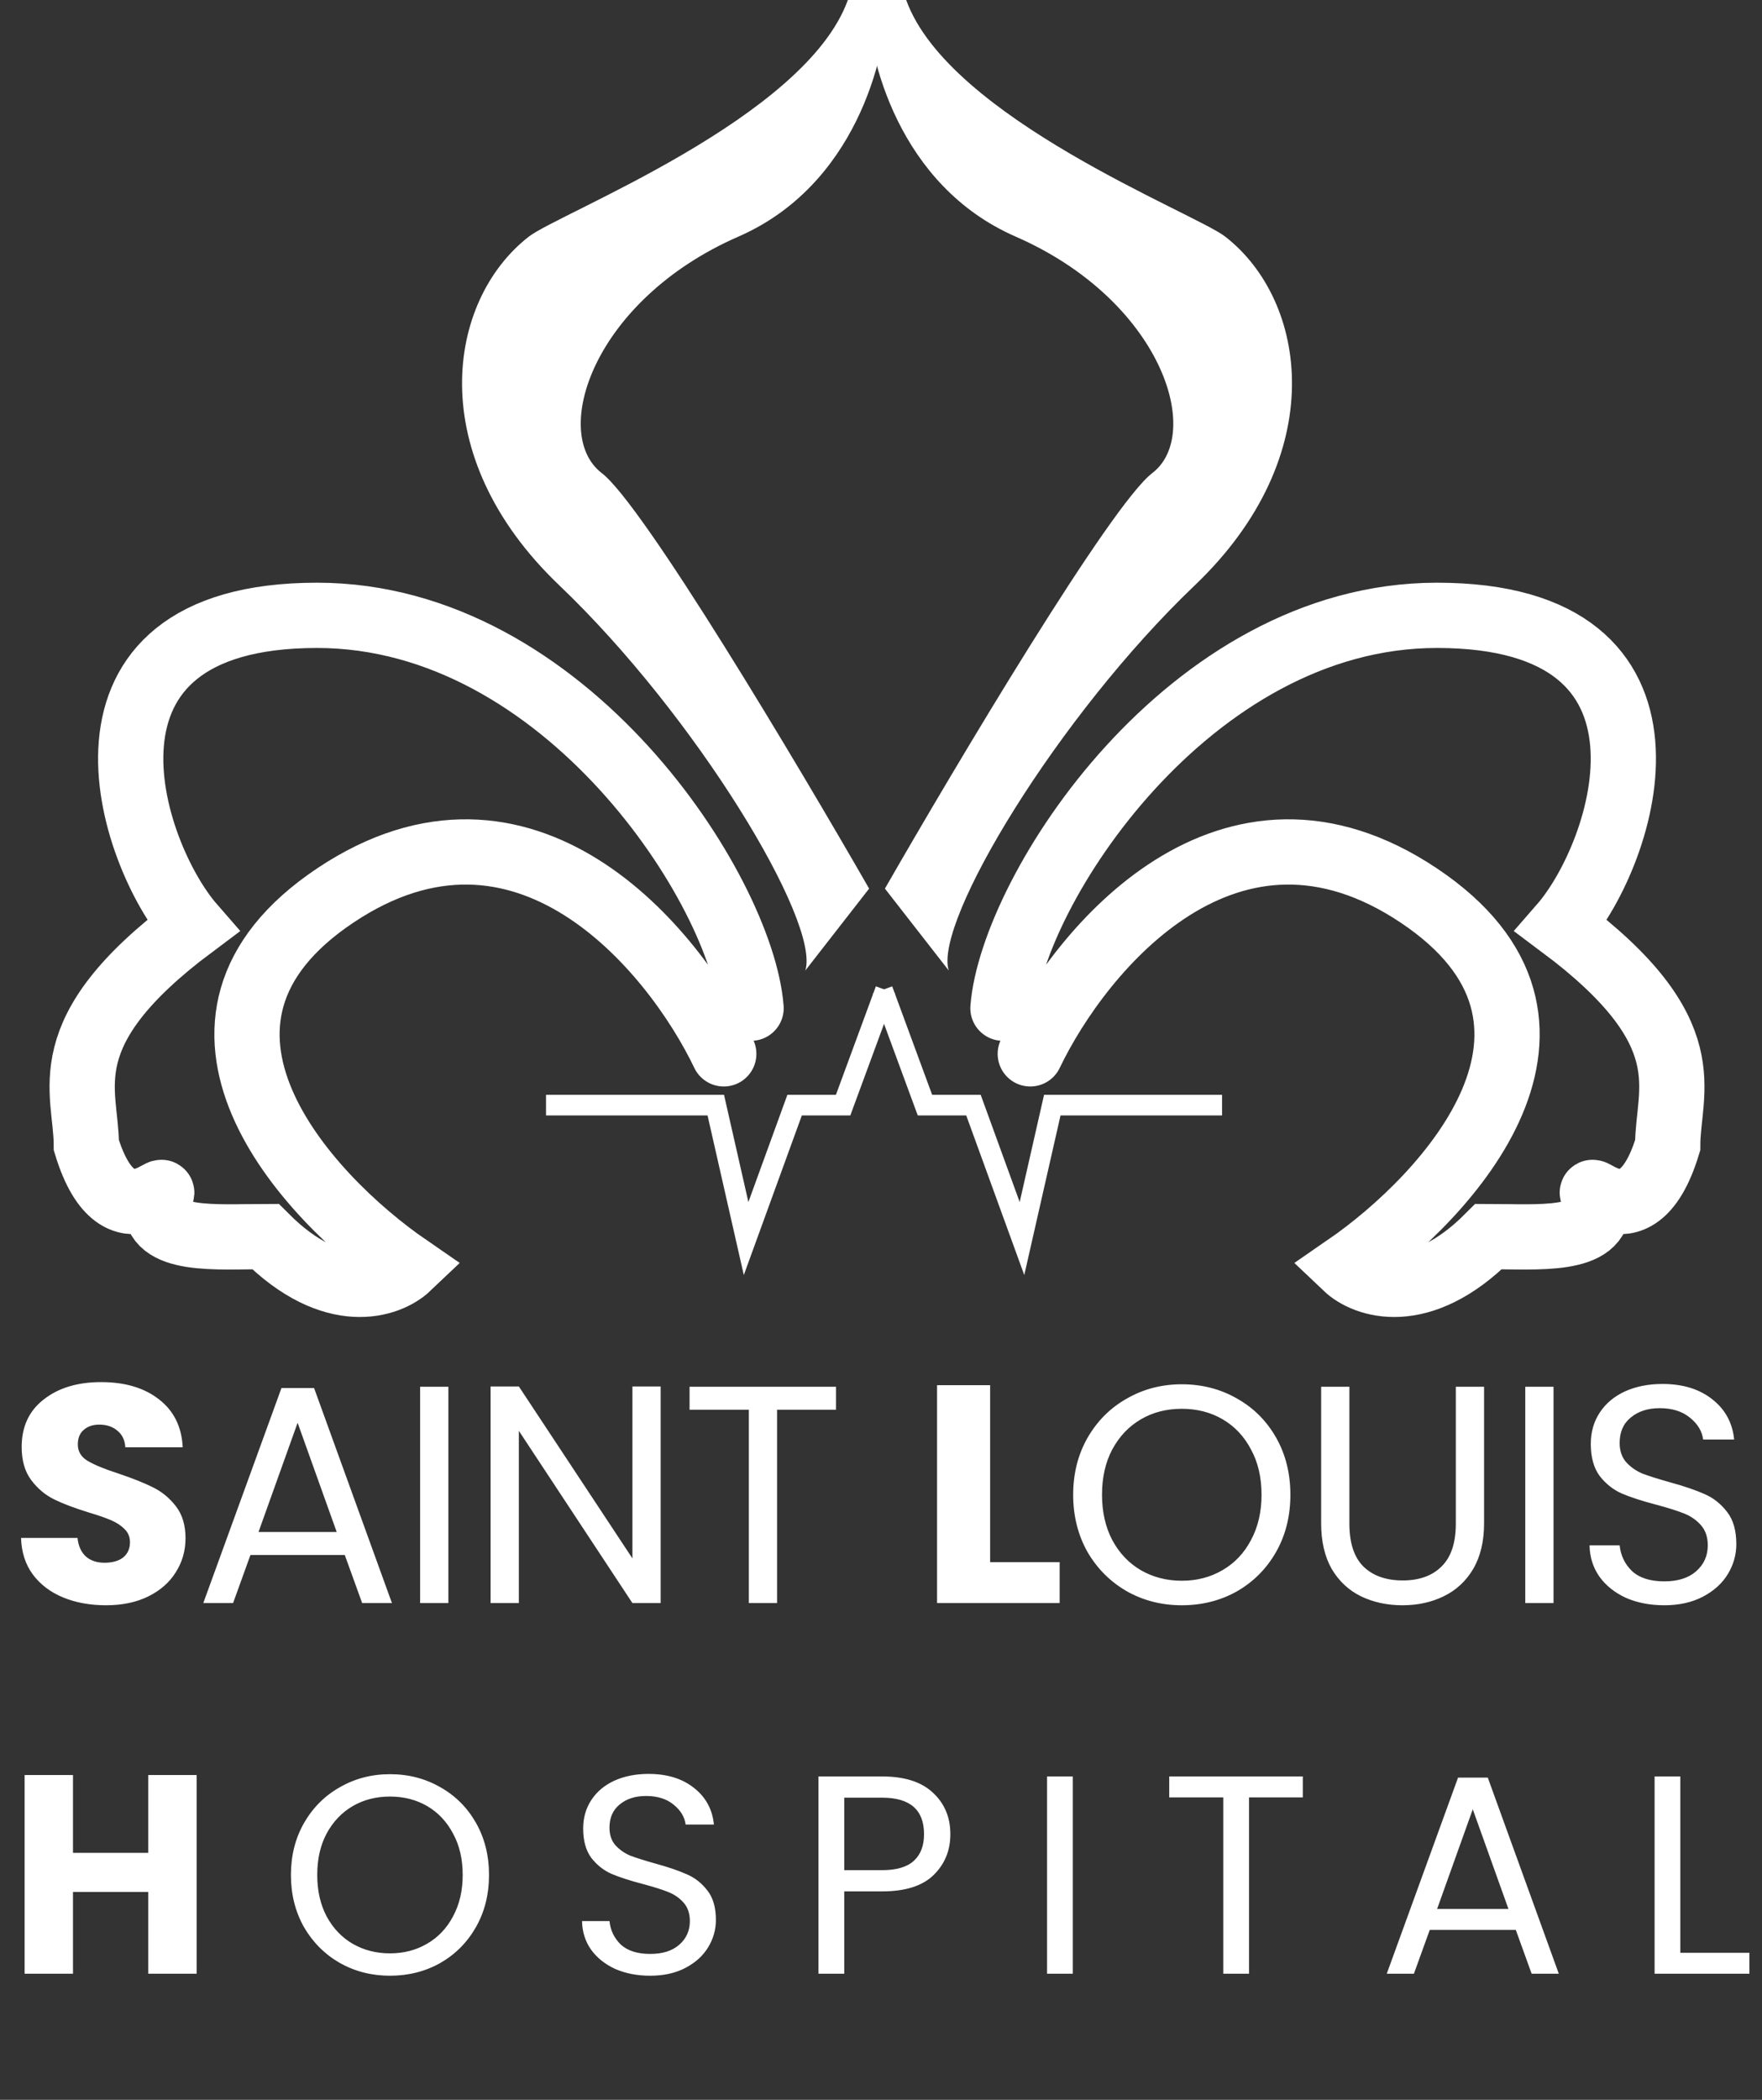 <svg width="94" height="112" viewBox="0 0 94 112" fill="none" xmlns="http://www.w3.org/2000/svg">
<rect x="0" y="0" width="94" height="112" fill="#333333" stroke="none"/>
<path d="M29.129 58.946H38.186L39.803 66.062L42.391 58.946H44.979L47.243 52.8" stroke="white" stroke-width="1.101"/>
<path d="M65.195 58.946H56.138L54.521 66.062L51.933 58.946H49.345L47.081 52.8" stroke="white" stroke-width="1.101"/>
<path d="M54.964 56.211C57.663 50.58 65.586 41.008 75.691 47.765C85.795 54.522 77.31 63.791 71.805 67.581C72.83 68.556 75.788 69.596 79.415 65.957C82.006 65.957 85.407 66.282 85.245 64.17C83.949 62.059 87.188 66.932 88.969 61.084C88.969 58.16 90.912 55.074 83.302 49.389C86.702 45.491 90.826 32.821 76.662 32.821C63.384 32.821 53.992 47.548 53.506 53.775" stroke="white" stroke-width="3.481" stroke-linecap="round"/>
<path d="M38.612 56.211C35.913 50.58 27.989 41.008 17.885 47.765C7.78 54.522 16.265 63.791 21.771 67.581C20.746 68.556 17.788 69.596 14.16 65.957C11.569 65.957 8.169 66.282 8.331 64.17C9.626 62.059 6.388 66.932 4.606 61.084C4.606 58.16 2.663 55.074 10.274 49.389C6.874 45.491 2.75 32.821 16.913 32.821C30.192 32.821 39.584 47.548 40.069 53.775" stroke="white" stroke-width="3.481" stroke-linecap="round"/>
<path d="M46.366 47.397L42.963 51.765C43.773 49.177 37.129 38.177 29.837 31.221C22.544 24.265 23.84 16.015 28.216 12.618C29.837 11.36 42.963 6.309 45.232 0H47.339C47.285 3.074 45.621 9.9 39.398 12.618C31.619 16.015 29.35 23.133 32.105 25.235C34.309 26.918 42.531 40.711 46.366 47.397Z" fill="white"/>
<path d="M47.209 47.397L50.613 51.765C49.802 49.177 56.447 38.177 63.739 31.221C71.031 24.265 69.735 16.015 65.36 12.618C63.739 11.36 50.613 6.309 48.344 0H46.237C46.291 3.074 47.955 9.9 54.178 12.618C61.956 16.015 64.225 23.133 61.47 25.235C59.266 26.918 51.045 40.711 47.209 47.397Z" fill="white"/>
<path d="M5.659 85.622C4.809 85.622 4.048 85.484 3.374 85.208C2.701 84.932 2.16 84.524 1.752 83.983C1.355 83.442 1.145 82.791 1.123 82.03H4.136C4.18 82.46 4.329 82.791 4.583 83.023C4.837 83.244 5.168 83.354 5.576 83.354C5.995 83.354 6.327 83.26 6.569 83.073C6.812 82.874 6.934 82.603 6.934 82.261C6.934 81.974 6.834 81.737 6.636 81.549C6.448 81.362 6.211 81.207 5.924 81.086C5.648 80.965 5.251 80.827 4.732 80.672C3.981 80.44 3.369 80.209 2.894 79.977C2.42 79.745 2.011 79.403 1.669 78.95C1.327 78.498 1.156 77.907 1.156 77.179C1.156 76.097 1.548 75.253 2.331 74.646C3.115 74.028 4.136 73.719 5.394 73.719C6.674 73.719 7.706 74.028 8.49 74.646C9.273 75.253 9.693 76.103 9.748 77.195H6.685C6.663 76.82 6.525 76.528 6.271 76.318C6.018 76.097 5.692 75.987 5.295 75.987C4.953 75.987 4.677 76.081 4.467 76.268C4.257 76.445 4.152 76.704 4.152 77.046C4.152 77.422 4.329 77.714 4.682 77.924C5.035 78.134 5.587 78.36 6.338 78.603C7.088 78.856 7.695 79.099 8.159 79.331C8.633 79.563 9.042 79.9 9.384 80.341C9.726 80.782 9.897 81.351 9.897 82.046C9.897 82.708 9.726 83.31 9.384 83.851C9.053 84.391 8.567 84.822 7.927 85.142C7.287 85.462 6.531 85.622 5.659 85.622ZM18.393 82.94H13.361L12.434 85.506H10.845L15.016 74.034H16.755L20.91 85.506H19.321L18.393 82.94ZM17.963 81.715L15.877 75.888L13.791 81.715H17.963ZM23.92 73.967V85.506H22.413V73.967H23.92ZM35.245 85.506H33.739L27.68 76.318V85.506H26.173V73.951H27.68L33.739 83.122V73.951H35.245V85.506ZM44.601 73.967V75.192H41.455V85.506H39.949V75.192H36.787V73.967H44.601ZM52.822 83.321H56.531V85.506H49.991V73.885H52.822V83.321ZM63.046 85.622C61.975 85.622 60.999 85.374 60.116 84.877C59.233 84.369 58.532 83.668 58.013 82.775C57.506 81.87 57.252 80.854 57.252 79.728C57.252 78.603 57.506 77.593 58.013 76.699C58.532 75.794 59.233 75.093 60.116 74.596C60.999 74.089 61.975 73.835 63.046 73.835C64.128 73.835 65.11 74.089 65.993 74.596C66.876 75.093 67.571 75.788 68.079 76.682C68.586 77.576 68.84 78.592 68.84 79.728C68.84 80.865 68.586 81.881 68.079 82.775C67.571 83.668 66.876 84.369 65.993 84.877C65.11 85.374 64.128 85.622 63.046 85.622ZM63.046 84.314C63.852 84.314 64.575 84.126 65.215 83.751C65.866 83.376 66.374 82.841 66.738 82.145C67.113 81.45 67.301 80.644 67.301 79.728C67.301 78.801 67.113 77.996 66.738 77.311C66.374 76.616 65.871 76.081 65.231 75.706C64.591 75.33 63.863 75.143 63.046 75.143C62.229 75.143 61.501 75.33 60.861 75.706C60.221 76.081 59.713 76.616 59.338 77.311C58.974 77.996 58.791 78.801 58.791 79.728C58.791 80.644 58.974 81.45 59.338 82.145C59.713 82.841 60.221 83.376 60.861 83.751C61.512 84.126 62.24 84.314 63.046 84.314ZM71.988 73.967V81.268C71.988 82.294 72.236 83.056 72.733 83.553C73.241 84.049 73.941 84.298 74.835 84.298C75.718 84.298 76.408 84.049 76.905 83.553C77.412 83.056 77.666 82.294 77.666 81.268V73.967H79.173V81.251C79.173 82.212 78.98 83.023 78.593 83.685C78.207 84.336 77.683 84.822 77.021 85.142C76.37 85.462 75.635 85.622 74.819 85.622C74.002 85.622 73.263 85.462 72.6 85.142C71.949 84.822 71.431 84.336 71.044 83.685C70.669 83.023 70.481 82.212 70.481 81.251V73.967H71.988ZM82.878 73.967V85.506H81.371V73.967H82.878ZM88.79 85.622C88.028 85.622 87.344 85.49 86.737 85.225C86.141 84.949 85.672 84.573 85.329 84.099C84.987 83.613 84.811 83.056 84.8 82.427H86.406C86.461 82.968 86.681 83.426 87.068 83.801C87.465 84.165 88.039 84.347 88.79 84.347C89.507 84.347 90.07 84.171 90.478 83.817C90.897 83.453 91.107 82.99 91.107 82.427C91.107 81.985 90.986 81.627 90.743 81.351C90.5 81.075 90.197 80.865 89.832 80.722C89.468 80.578 88.977 80.424 88.359 80.258C87.598 80.059 86.985 79.861 86.522 79.662C86.069 79.463 85.677 79.154 85.346 78.735C85.026 78.305 84.866 77.731 84.866 77.013C84.866 76.384 85.026 75.827 85.346 75.341C85.666 74.856 86.113 74.481 86.687 74.216C87.272 73.951 87.94 73.818 88.69 73.818C89.772 73.818 90.655 74.089 91.339 74.629C92.034 75.17 92.426 75.888 92.514 76.782H90.859C90.804 76.34 90.572 75.954 90.164 75.623C89.755 75.281 89.214 75.11 88.541 75.11C87.912 75.11 87.399 75.275 87.002 75.606C86.604 75.926 86.406 76.379 86.406 76.964C86.406 77.383 86.522 77.725 86.753 77.99C86.996 78.255 87.288 78.459 87.631 78.603C87.984 78.735 88.475 78.89 89.104 79.066C89.866 79.276 90.478 79.486 90.942 79.695C91.405 79.894 91.802 80.209 92.134 80.639C92.465 81.058 92.63 81.632 92.63 82.361C92.63 82.924 92.481 83.453 92.183 83.95C91.885 84.447 91.444 84.849 90.859 85.158C90.274 85.468 89.584 85.622 88.79 85.622Z" fill="white"/>
<path d="M10.492 94.678V105.276H7.91V100.913H3.894V105.276H1.312V94.678H3.894V98.829H7.91V94.678H10.492ZM20.804 105.382C19.828 105.382 18.937 105.155 18.131 104.702C17.326 104.239 16.687 103.6 16.214 102.785C15.751 101.96 15.52 101.034 15.52 100.007C15.52 98.981 15.751 98.06 16.214 97.244C16.687 96.419 17.326 95.78 18.131 95.327C18.937 94.864 19.828 94.632 20.804 94.632C21.79 94.632 22.686 94.864 23.491 95.327C24.296 95.78 24.93 96.414 25.393 97.229C25.856 98.044 26.088 98.97 26.088 100.007C26.088 101.044 25.856 101.97 25.393 102.785C24.93 103.6 24.296 104.239 23.491 104.702C22.686 105.155 21.79 105.382 20.804 105.382ZM20.804 104.189C21.538 104.189 22.198 104.018 22.782 103.676C23.375 103.334 23.838 102.845 24.171 102.211C24.513 101.577 24.684 100.843 24.684 100.007C24.684 99.162 24.513 98.427 24.171 97.803C23.838 97.169 23.38 96.681 22.797 96.338C22.213 95.996 21.549 95.825 20.804 95.825C20.059 95.825 19.395 95.996 18.811 96.338C18.227 96.681 17.764 97.169 17.422 97.803C17.09 98.427 16.924 99.162 16.924 100.007C16.924 100.843 17.09 101.577 17.422 102.211C17.764 102.845 18.227 103.334 18.811 103.676C19.405 104.018 20.069 104.189 20.804 104.189ZM34.689 105.382C33.995 105.382 33.371 105.261 32.817 105.019C32.274 104.768 31.846 104.426 31.534 103.993C31.222 103.55 31.061 103.042 31.051 102.468H32.515C32.566 102.961 32.767 103.379 33.119 103.721C33.482 104.053 34.005 104.219 34.689 104.219C35.344 104.219 35.857 104.058 36.229 103.736C36.612 103.404 36.803 102.981 36.803 102.468C36.803 102.065 36.692 101.738 36.471 101.487C36.249 101.235 35.973 101.044 35.641 100.913C35.308 100.782 34.861 100.641 34.297 100.49C33.602 100.309 33.044 100.128 32.621 99.947C32.208 99.766 31.851 99.484 31.549 99.101C31.257 98.709 31.111 98.185 31.111 97.531C31.111 96.957 31.257 96.449 31.549 96.006C31.841 95.563 32.249 95.221 32.772 94.98C33.306 94.738 33.914 94.617 34.599 94.617C35.585 94.617 36.39 94.864 37.014 95.357C37.648 95.85 38.006 96.504 38.086 97.32H36.577C36.526 96.917 36.315 96.565 35.943 96.263C35.57 95.951 35.077 95.795 34.463 95.795C33.889 95.795 33.421 95.946 33.059 96.248C32.697 96.54 32.515 96.952 32.515 97.486C32.515 97.868 32.621 98.18 32.832 98.422C33.054 98.663 33.321 98.85 33.633 98.981C33.955 99.101 34.403 99.242 34.976 99.403C35.671 99.594 36.229 99.786 36.652 99.977C37.075 100.158 37.437 100.445 37.739 100.837C38.041 101.22 38.192 101.743 38.192 102.408C38.192 102.921 38.056 103.404 37.784 103.857C37.513 104.31 37.11 104.677 36.577 104.959C36.043 105.241 35.414 105.382 34.689 105.382ZM50.7 97.833C50.7 98.709 50.398 99.439 49.795 100.022C49.201 100.596 48.29 100.883 47.062 100.883H45.039V105.276H43.665V94.753H47.062C48.25 94.753 49.151 95.04 49.764 95.614C50.388 96.188 50.7 96.927 50.7 97.833ZM47.062 99.751C47.827 99.751 48.391 99.584 48.753 99.252C49.115 98.92 49.296 98.447 49.296 97.833C49.296 96.535 48.552 95.885 47.062 95.885H45.039V99.751H47.062ZM57.233 94.753V105.276H55.859V94.753H57.233ZM69.503 94.753V95.87H66.634V105.276H65.26V95.87H62.377V94.753H69.503ZM80.865 102.936H76.276L75.43 105.276H73.981L77.785 94.814H79.371L83.16 105.276H81.711L80.865 102.936ZM80.473 101.819L78.57 96.504L76.668 101.819H80.473ZM89.643 104.159H93.327V105.276H88.27V94.753H89.643V104.159Z" fill="white"/>
</svg>
